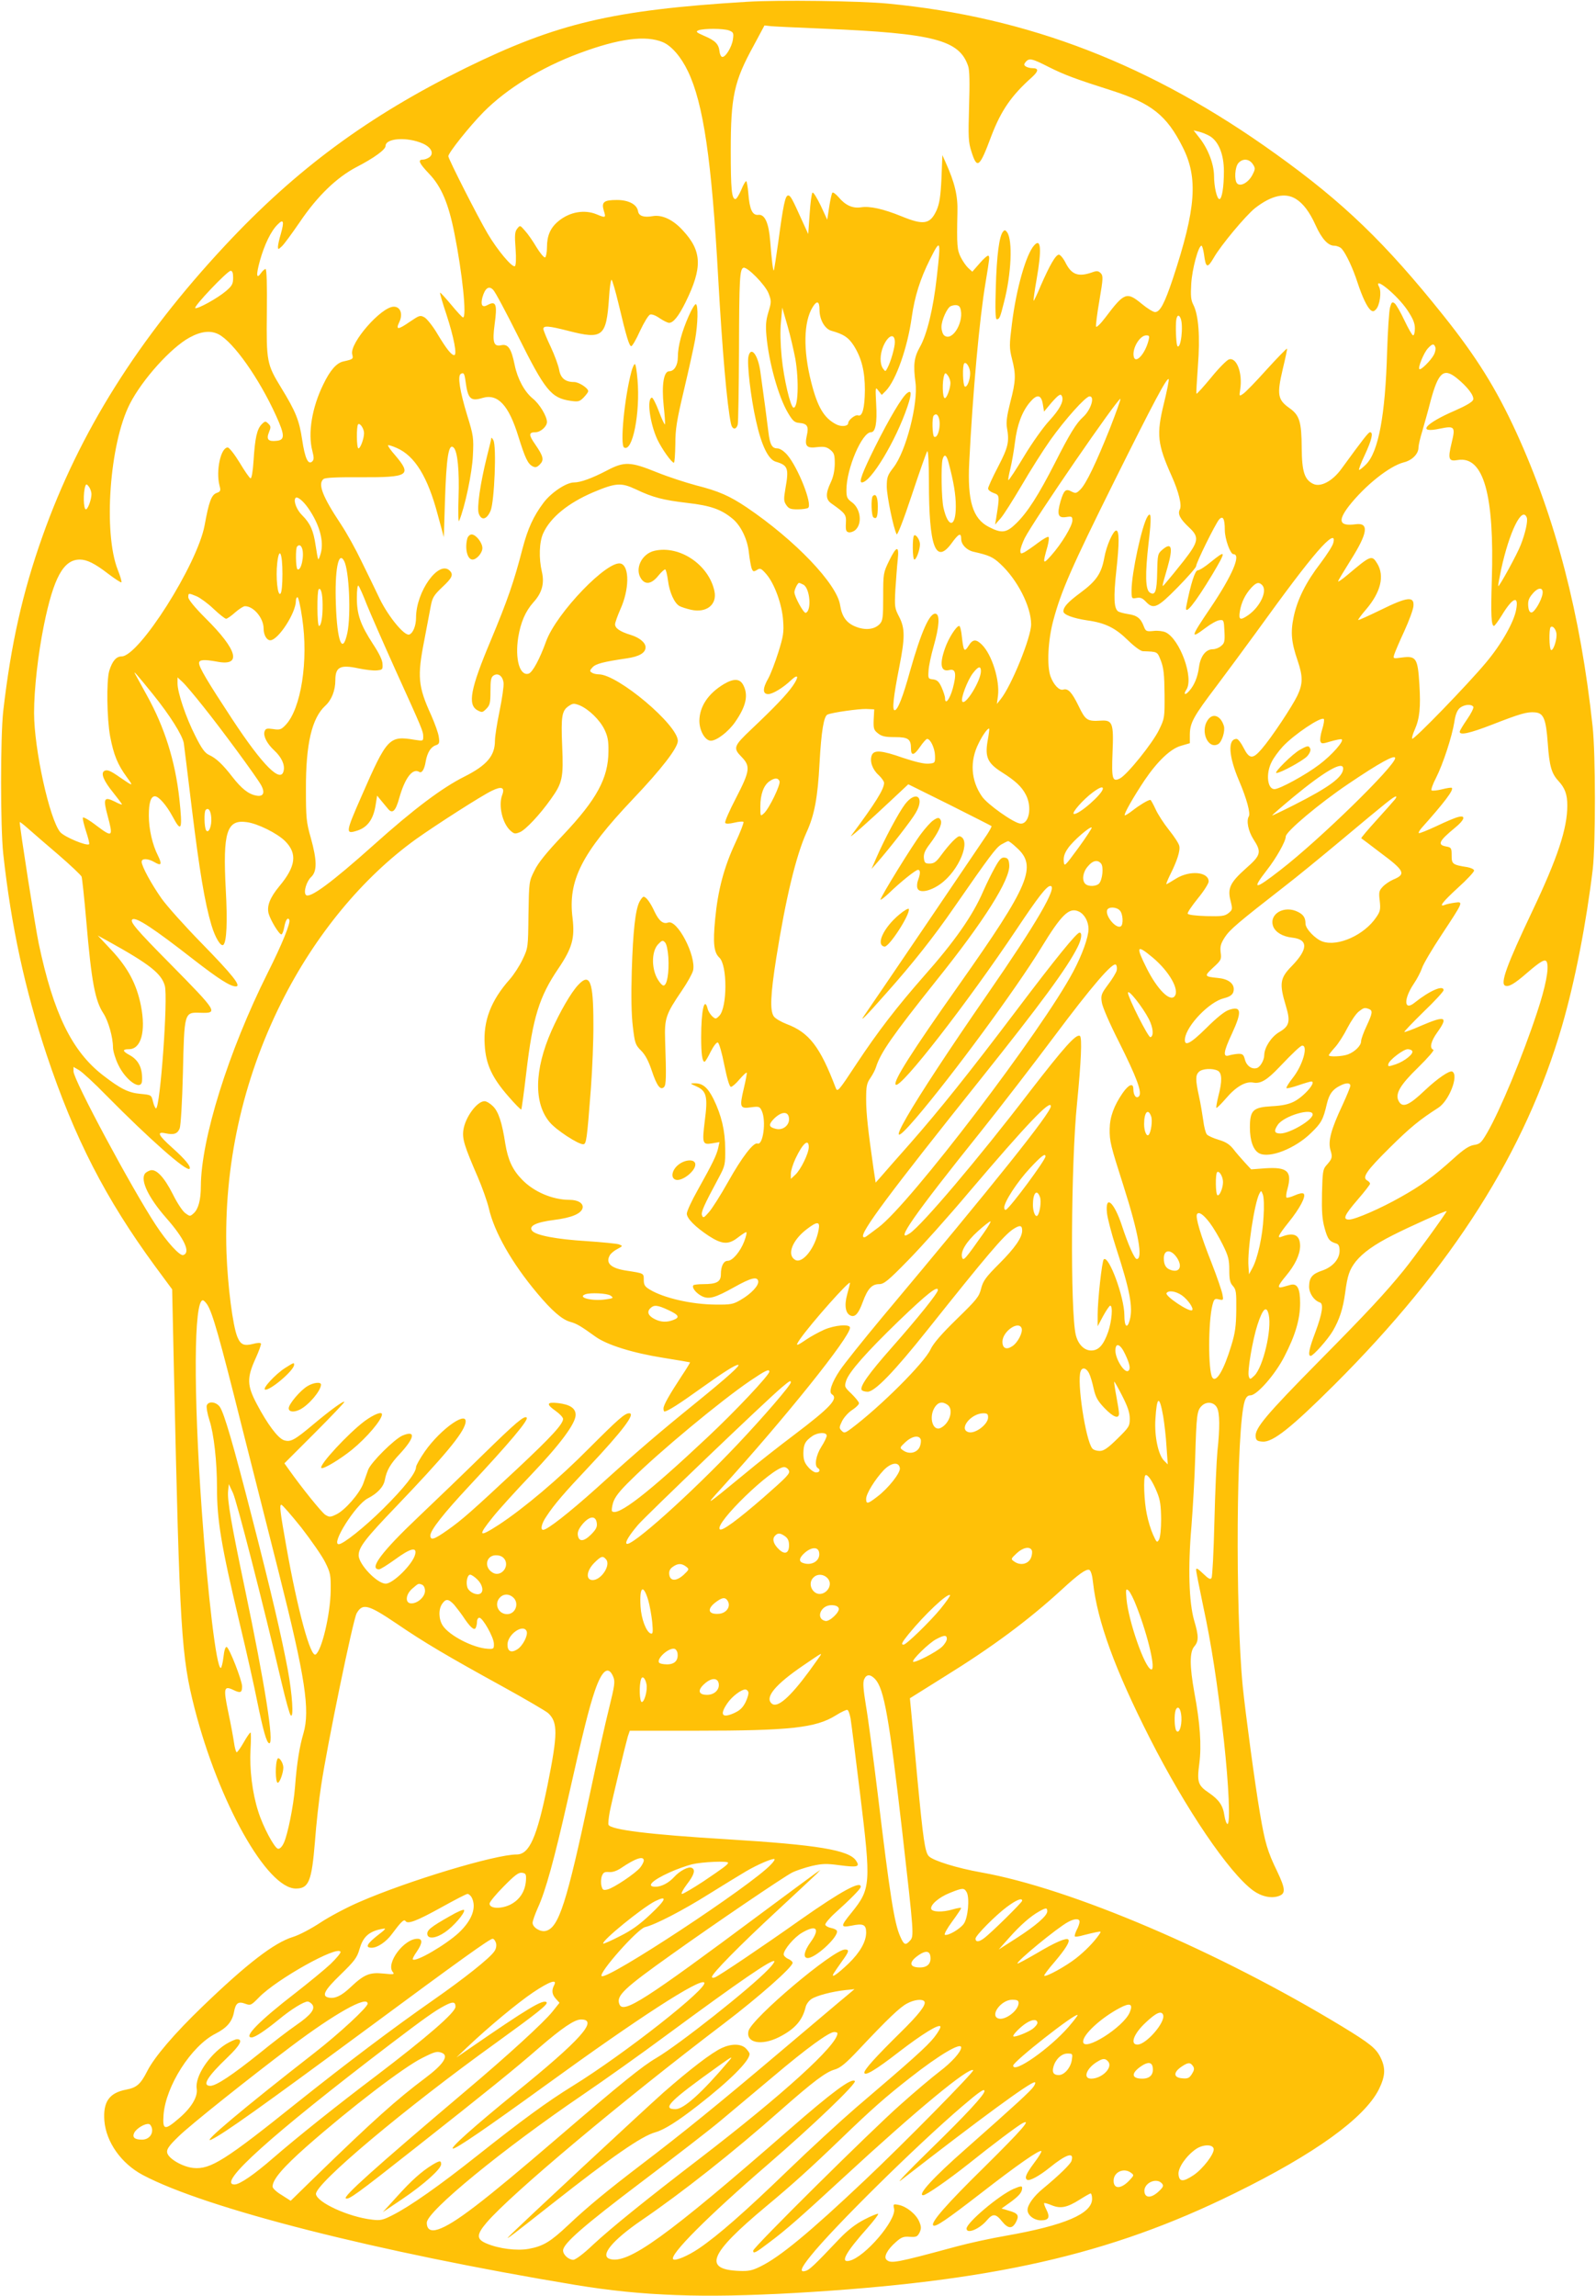 <?xml version="1.0" standalone="no"?>
<!DOCTYPE svg PUBLIC "-//W3C//DTD SVG 20010904//EN"
 "http://www.w3.org/TR/2001/REC-SVG-20010904/DTD/svg10.dtd">
<svg version="1.0" xmlns="http://www.w3.org/2000/svg"
 width="890pt" height="1280pt" viewBox="0 0 890 1280"
 preserveAspectRatio="xMidYMid meet">
<g transform="translate(0,1280) scale(0.1,-0.1)"
fill="#ffc107" stroke="none">
<path d="M4165 12790 c-750 -46 -1058 -119 -1570 -370 -541 -267 -942 -562
-1341 -990 -483 -518 -811 -1039 -1017 -1620 -111 -312 -176 -602 -219 -975
-16 -144 -16 -646 0 -795 44 -403 121 -757 242 -1121 155 -464 329 -803 604
-1178 l96 -130 10 -458 c32 -1451 41 -1588 115 -1878 135 -526 404 -1005 565
-1005 72 0 88 41 106 258 7 98 23 240 35 317 33 222 178 926 198 960 33 57 63
50 223 -58 152 -104 286 -183 588 -349 129 -71 245 -139 257 -150 54 -51 54
-114 -3 -398 -60 -295 -102 -390 -173 -390 -119 0 -604 -146 -875 -264 -70
-30 -168 -82 -218 -115 -53 -35 -119 -70 -155 -81 -104 -32 -256 -149 -503
-387 -157 -151 -269 -282 -309 -361 -37 -73 -59 -92 -117 -103 -95 -18 -130
-68 -122 -174 10 -119 94 -238 214 -302 352 -187 1310 -430 2412 -613 377 -62
711 -74 1223 -45 1096 63 1756 212 2454 556 448 220 723 419 804 579 36 74 39
117 10 177 -25 52 -59 79 -213 173 -692 420 -1514 771 -2014 860 -135 24 -267
65 -292 90 -22 22 -32 93 -65 440 -14 151 -29 312 -33 358 l-8 83 190 119
c270 167 469 315 656 486 94 87 137 117 154 111 9 -4 17 -30 21 -69 24 -217
122 -486 317 -870 200 -394 441 -750 576 -849 47 -34 103 -46 145 -30 37 14
35 40 -11 137 -54 111 -68 159 -96 324 -28 163 -80 552 -96 707 -42 432 -36
1443 11 1591 8 23 17 32 32 32 36 0 138 116 189 216 62 120 88 209 88 299 0
82 -16 111 -54 101 -12 -3 -31 -9 -43 -12 -33 -9 -28 7 18 62 51 61 78 118 79
166 0 62 -34 79 -102 53 -29 -12 -21 6 38 80 63 78 98 145 84 159 -6 6 -25 2
-50 -9 -22 -10 -43 -15 -46 -12 -4 4 -1 26 6 50 26 96 -1 121 -124 113 l-79
-6 -36 39 c-20 22 -49 55 -64 75 -21 26 -43 40 -82 51 -29 9 -59 22 -65 30 -7
8 -16 43 -20 77 -5 35 -15 96 -24 136 -20 92 -20 117 0 136 18 18 76 21 105 6
24 -13 25 -59 3 -142 -8 -33 -13 -62 -11 -65 3 -2 26 21 53 52 56 66 110 97
152 89 41 -8 77 13 147 87 79 83 118 119 127 119 34 0 2 -111 -53 -180 -22
-28 -38 -54 -35 -57 2 -3 33 4 67 16 35 12 67 21 71 21 32 0 -39 -83 -96 -112
-29 -15 -66 -23 -124 -26 -105 -6 -122 -22 -122 -119 0 -73 19 -126 51 -143
57 -31 202 26 291 114 56 54 67 74 87 161 13 54 31 80 73 101 34 18 58 18 58
0 0 -7 -20 -56 -44 -108 -64 -136 -81 -201 -67 -250 13 -41 10 -49 -23 -86
-19 -21 -21 -38 -24 -155 -2 -103 1 -146 15 -196 17 -61 26 -73 66 -85 12 -4
17 -16 17 -40 0 -46 -38 -90 -96 -110 -57 -19 -73 -39 -74 -89 0 -38 27 -78
60 -89 22 -7 14 -61 -25 -166 -35 -92 -43 -132 -26 -132 14 0 96 92 124 140
37 64 56 123 68 210 13 99 24 131 60 177 39 48 103 94 204 145 96 49 297 139
302 135 3 -4 -185 -264 -241 -332 -101 -124 -199 -230 -471 -505 -295 -299
-358 -374 -353 -420 2 -21 9 -26 38 -28 57 -5 159 76 401 317 659 658 1066
1300 1269 1999 73 251 136 576 172 877 16 141 16 640 -1 795 -67 624 -206
1159 -425 1638 -112 244 -221 420 -408 654 -322 403 -556 629 -933 899 -694
499 -1380 764 -2165 839 -154 15 -611 21 -785 10z m430 -150 c614 -26 755 -63
804 -209 8 -24 9 -93 5 -225 -5 -170 -4 -198 13 -251 32 -101 45 -91 112 89
54 140 110 222 224 324 39 35 41 52 4 52 -12 0 -28 4 -36 9 -12 8 -12 12 -2
25 20 24 36 20 130 -28 88 -44 150 -67 351 -131 221 -71 306 -138 395 -315 87
-172 75 -342 -55 -735 -46 -137 -71 -185 -99 -185 -10 0 -43 20 -73 45 -85 70
-98 65 -203 -74 -27 -36 -51 -59 -53 -52 -2 7 6 73 19 147 21 123 21 136 7
151 -13 13 -22 14 -49 4 -75 -26 -112 -13 -145 50 -13 27 -31 49 -39 49 -18 0
-51 -58 -101 -172 -20 -49 -39 -87 -40 -85 -2 2 5 54 16 116 30 171 25 236
-13 193 -45 -49 -100 -242 -124 -437 -15 -120 -15 -134 0 -195 23 -88 22 -124
-9 -242 -19 -75 -24 -112 -19 -142 14 -79 8 -108 -49 -218 -31 -59 -56 -114
-56 -122 0 -8 14 -19 31 -25 34 -12 34 -14 14 -141 l-6 -35 31 35 c17 19 69
102 117 183 47 81 119 195 160 253 81 114 197 244 219 244 31 0 7 -76 -36
-115 -38 -34 -75 -94 -157 -256 -92 -180 -153 -276 -217 -338 -54 -53 -81 -56
-152 -19 -90 46 -120 146 -109 362 19 381 57 802 91 1001 23 140 23 142 16
149 -3 4 -25 -14 -48 -41 l-42 -48 -22 20 c-12 11 -31 38 -42 60 -21 41 -23
67 -19 251 3 92 -15 166 -66 279 l-18 40 -5 -130 c-5 -101 -11 -140 -27 -177
-36 -79 -72 -85 -196 -34 -101 41 -176 58 -226 50 -46 -7 -87 11 -125 57 -15
17 -30 28 -34 25 -4 -4 -12 -40 -18 -79 l-11 -72 -36 78 c-21 43 -41 76 -46
73 -5 -3 -12 -56 -16 -118 l-8 -113 -32 70 c-59 131 -67 145 -80 145 -16 0
-27 -50 -55 -260 -12 -85 -23 -156 -25 -158 -4 -5 -12 59 -20 163 -8 102 -30
151 -66 147 -33 -4 -49 29 -56 120 -3 37 -9 68 -12 68 -4 0 -17 -22 -28 -50
-12 -27 -26 -50 -32 -50 -21 0 -26 57 -26 270 0 302 18 386 128 586 l60 112
36 -4 c20 -2 153 -8 296 -14z m-529 -10 c24 -10 26 -14 21 -50 -6 -43 -43
-103 -61 -97 -6 2 -13 17 -14 33 -5 39 -24 58 -85 84 -44 19 -49 24 -32 31 29
11 139 11 171 -1z m-370 -65 c48 -20 102 -82 140 -162 86 -178 133 -496 169
-1153 23 -409 49 -708 71 -812 7 -34 29 -37 38 -5 3 12 6 200 7 417 1 396 4
450 25 457 21 7 122 -96 140 -143 16 -42 16 -48 -1 -104 -14 -46 -16 -76 -11
-132 13 -148 67 -341 120 -430 26 -44 36 -54 63 -56 45 -4 54 -19 42 -71 -13
-59 -1 -72 59 -64 38 4 52 1 72 -15 22 -18 25 -28 25 -79 -1 -39 -8 -73 -23
-104 -29 -61 -28 -94 4 -116 79 -56 84 -62 81 -111 -2 -38 1 -47 16 -50 10 -2
27 4 37 13 40 36 29 120 -20 155 -26 19 -30 28 -30 68 0 119 87 322 137 322
25 0 35 52 29 155 -5 98 -5 100 13 76 l18 -23 23 23 c57 59 121 242 144 409
17 119 47 214 102 324 59 118 62 112 38 -98 -19 -174 -55 -323 -95 -392 -32
-57 -37 -99 -24 -196 16 -118 -53 -386 -123 -475 -33 -43 -37 -54 -37 -108 1
-54 37 -230 55 -264 4 -8 38 78 85 220 43 129 81 238 86 243 5 6 9 -67 9 -171
0 -360 37 -462 125 -344 41 57 55 63 55 26 0 -31 30 -62 67 -71 88 -20 109
-29 150 -67 96 -88 173 -239 173 -338 0 -73 -111 -346 -171 -419 l-20 -25 6
45 c11 86 -33 229 -89 285 -33 33 -52 32 -75 -6 -23 -37 -28 -31 -37 49 -3 34
-10 62 -15 62 -16 0 -60 -69 -79 -124 -32 -90 -24 -134 24 -122 36 9 41 -21
19 -103 -17 -61 -43 -94 -43 -54 0 10 -9 37 -19 60 -15 33 -25 42 -48 45 -27
3 -28 5 -25 48 1 25 14 86 28 135 32 112 36 178 12 183 -34 7 -81 -101 -143
-319 -40 -145 -69 -219 -86 -219 -15 0 -7 75 26 242 32 163 32 215 -1 279 -25
48 -26 55 -21 152 4 56 9 130 13 165 9 82 -6 81 -48 -5 -32 -66 -33 -70 -33
-199 0 -115 -2 -135 -19 -153 -28 -30 -78 -37 -132 -16 -53 20 -79 56 -89 120
-17 119 -252 364 -521 546 -97 65 -157 91 -283 123 -56 15 -155 47 -219 73
-146 59 -180 61 -277 10 -84 -44 -148 -67 -184 -67 -43 0 -127 -56 -170 -113
-57 -76 -88 -145 -117 -255 -48 -186 -83 -287 -179 -517 -112 -266 -128 -354
-73 -385 26 -14 29 -13 50 8 20 20 23 33 23 99 0 61 3 78 18 87 25 16 51 -4
55 -42 2 -17 -8 -87 -22 -155 -14 -68 -26 -143 -26 -167 0 -84 -45 -137 -170
-200 -124 -62 -283 -181 -507 -382 -236 -211 -356 -299 -377 -278 -15 15 3 76
29 100 34 32 33 93 -2 219 -25 87 -27 112 -27 271 -1 252 33 396 108 465 35
32 56 85 56 142 0 74 27 88 126 67 38 -8 85 -14 104 -12 33 3 35 5 33 36 0 21
-20 61 -53 111 -70 108 -90 164 -90 258 0 45 4 73 9 67 5 -5 26 -52 46 -104
21 -52 93 -216 160 -365 152 -335 155 -342 155 -373 0 -24 -1 -24 -47 -17
-143 24 -154 13 -297 -314 -90 -205 -91 -214 -23 -192 58 19 90 65 102 145 l8
50 21 -26 c12 -14 29 -35 39 -47 25 -31 43 -14 63 58 32 114 75 170 112 147
14 -9 29 14 36 59 9 50 29 81 57 90 18 6 21 13 16 45 -2 21 -22 75 -42 121
-74 162 -79 216 -39 419 14 74 30 160 36 190 9 48 17 61 64 106 55 51 64 70
42 92 -61 61 -188 -116 -188 -262 0 -45 -17 -87 -38 -94 -27 -9 -116 100 -164
198 -25 52 -71 148 -103 212 -31 65 -82 157 -114 205 -103 155 -130 225 -97
252 9 8 77 11 210 10 266 -1 284 11 190 122 -25 28 -43 54 -40 56 2 3 24 -4
49 -15 100 -44 172 -160 228 -372 l34 -125 6 195 c8 254 21 332 49 304 22 -22
32 -131 27 -279 -3 -82 -1 -141 3 -130 33 79 73 270 77 365 5 99 3 112 -32
225 -41 135 -54 218 -36 230 17 10 21 3 27 -41 13 -98 28 -113 94 -93 86 26
147 -40 201 -216 37 -118 52 -151 79 -165 15 -8 24 -6 40 10 25 25 21 45 -26
113 -37 53 -36 67 2 67 28 0 64 32 64 57 0 32 -41 100 -78 130 -47 38 -86 110
-102 188 -19 93 -37 119 -76 110 -41 -9 -49 17 -36 115 16 115 8 135 -40 109
-29 -16 -39 0 -28 43 15 52 36 67 60 42 11 -10 73 -127 139 -259 151 -303 184
-344 293 -360 42 -6 50 -4 72 18 14 15 26 30 26 36 0 17 -52 51 -79 51 -49 0
-75 22 -83 68 -4 23 -25 81 -47 128 -23 48 -41 93 -41 100 0 20 31 17 140 -11
191 -49 211 -33 226 183 3 56 10 102 14 102 4 0 22 -62 40 -137 43 -182 59
-233 70 -233 6 0 28 38 49 85 22 47 47 88 56 91 9 4 32 -5 53 -20 21 -14 45
-26 53 -26 24 0 54 38 92 115 95 193 92 285 -15 400 -54 60 -116 89 -168 80
-50 -9 -78 1 -82 27 -6 38 -52 63 -118 63 -74 0 -87 -12 -73 -60 13 -40 10
-41 -40 -20 -68 28 -150 14 -213 -38 -45 -37 -64 -81 -64 -146 0 -27 -5 -53
-10 -56 -6 -3 -27 22 -48 56 -20 34 -49 76 -65 93 -27 31 -27 31 -43 11 -13
-16 -15 -36 -9 -112 4 -55 2 -94 -4 -97 -15 -9 -98 90 -152 182 -55 93 -219
416 -219 431 0 19 119 168 197 247 128 129 320 248 533 327 220 82 370 102
466 62z m3049 -523 c50 -29 80 -102 80 -197 0 -88 -11 -155 -25 -155 -14 0
-30 69 -30 130 -1 66 -33 150 -81 211 l-33 42 29 -7 c17 -4 44 -15 60 -24z
m-4388 -42 c48 -21 65 -56 37 -77 -10 -7 -26 -13 -36 -13 -30 0 -21 -20 35
-79 68 -71 108 -165 141 -332 44 -220 70 -469 48 -469 -4 0 -34 32 -66 71 -32
38 -60 69 -62 67 -2 -2 14 -58 36 -123 41 -126 60 -225 43 -225 -16 0 -43 34
-93 117 -25 43 -58 84 -72 93 -25 14 -29 12 -81 -23 -68 -47 -82 -48 -60 -2
21 44 6 85 -31 85 -70 0 -247 -203 -232 -265 7 -27 5 -28 -48 -40 -39 -8 -75
-49 -113 -128 -64 -130 -87 -274 -61 -372 9 -35 9 -48 0 -57 -23 -23 -41 14
-57 120 -16 108 -36 158 -117 290 -80 131 -83 145 -80 420 2 152 -1 242 -7
242 -5 0 -17 -10 -25 -22 -26 -37 -29 -13 -7 67 25 90 62 167 99 203 33 34 38
18 18 -52 -9 -30 -16 -62 -16 -72 0 -16 2 -16 21 2 12 10 57 72 101 136 98
145 205 248 315 306 99 51 163 98 163 118 0 44 120 52 207 14z m4629 -115 c15
-23 15 -27 -3 -62 -22 -41 -65 -65 -84 -46 -17 17 -13 92 7 114 24 27 60 24
80 -6z m240 -194 c41 -25 77 -73 110 -146 34 -76 70 -115 104 -115 15 0 34 -8
42 -17 24 -27 63 -110 88 -188 27 -82 53 -136 73 -154 12 -9 18 -9 30 4 21 21
32 97 18 124 -37 68 100 -43 157 -128 31 -47 42 -72 42 -102 0 -21 -4 -39 -10
-39 -5 0 -26 37 -48 83 -21 45 -46 88 -54 95 -14 11 -18 8 -26 -20 -6 -18 -13
-132 -17 -253 -10 -350 -48 -554 -117 -624 -17 -17 -34 -31 -39 -31 -4 0 10
38 32 84 38 82 49 126 29 126 -9 0 -37 -36 -161 -206 -49 -67 -115 -102 -156
-82 -48 23 -63 68 -64 198 -1 149 -12 185 -69 225 -65 46 -70 75 -37 216 15
62 26 114 24 115 -2 2 -53 -50 -113 -116 -60 -67 -119 -128 -132 -136 -22 -15
-22 -14 -16 25 14 91 -20 181 -63 167 -12 -4 -57 -49 -99 -101 -43 -52 -80
-93 -82 -90 -2 2 2 71 8 153 13 165 4 286 -26 344 -13 25 -15 50 -11 117 5 82
40 211 57 211 4 0 10 -21 14 -47 10 -78 19 -81 54 -21 39 69 177 234 230 277
91 71 168 89 228 52z m-5926 -440 c0 -34 -6 -45 -40 -74 -47 -40 -156 -100
-171 -95 -14 5 179 208 197 208 10 0 14 -12 14 -39z m3270 -179 c0 -54 29
-105 65 -116 71 -20 96 -37 126 -83 44 -70 62 -144 62 -248 -1 -100 -14 -150
-38 -141 -15 6 -55 -26 -55 -43 0 -18 -39 -22 -67 -7 -68 35 -104 96 -139 234
-46 180 -43 338 8 420 24 39 38 33 38 -16z m784 12 c27 -71 -42 -193 -89 -154
-8 7 -15 28 -15 47 0 37 32 108 52 116 25 10 46 7 52 -9z m-919 -284 c21 -121
16 -276 -10 -273 -17 3 -54 159 -66 282 -7 70 -9 147 -4 196 l7 80 29 -100
c16 -55 35 -138 44 -185z m2149 224 c16 -41 1 -172 -18 -154 -6 6 -11 83 -8
133 2 38 15 49 26 21z m-5365 -88 c83 -43 226 -246 320 -453 50 -110 51 -137
2 -141 -46 -5 -57 9 -41 48 11 27 11 34 -4 48 -15 15 -18 15 -37 -4 -26 -27
-37 -75 -45 -202 -4 -62 -11 -101 -17 -99 -6 2 -33 41 -61 88 -28 46 -58 84
-66 84 -39 0 -67 -130 -46 -212 8 -29 6 -34 -17 -42 -28 -11 -42 -48 -66 -180
-41 -219 -366 -731 -463 -731 -30 0 -52 -26 -69 -81 -16 -56 -13 -265 5 -364
20 -105 42 -158 93 -228 39 -53 37 -53 -37 -2 -54 38 -73 46 -89 36 -20 -13
-3 -55 50 -120 27 -34 49 -63 49 -66 0 -3 -19 4 -41 16 -59 29 -65 17 -39 -79
32 -119 28 -123 -60 -57 -41 32 -76 52 -78 46 -2 -6 6 -40 18 -77 12 -36 20
-68 17 -71 -13 -12 -137 40 -161 67 -60 72 -146 464 -146 665 0 133 22 327 55
490 54 265 109 365 200 365 40 0 84 -22 158 -79 38 -29 71 -50 74 -48 3 3 -6
34 -20 69 -82 207 -46 705 67 926 70 137 230 314 333 370 64 35 117 41 162 18z
m3771 -44 c0 -30 -23 -110 -41 -143 -11 -22 -12 -22 -25 -4 -18 25 -18 77 1
123 27 64 65 78 65 24z m1415 11 c-19 -77 -74 -136 -83 -90 -9 45 34 117 70
117 17 0 19 -4 13 -27z m1599 -39 c3 -8 0 -27 -8 -42 -17 -32 -73 -88 -81 -80
-9 9 25 91 47 115 25 27 34 29 42 7z m-2594 -145 c0 -38 -18 -82 -30 -74 -11
7 -14 118 -3 129 12 11 33 -25 33 -55z m-110 -54 c0 -30 -20 -85 -31 -85 -14
0 -16 95 -3 130 4 12 8 12 20 -4 8 -11 14 -30 14 -41z m2822 28 c60 -48 100
-100 93 -122 -4 -12 -39 -33 -103 -61 -167 -72 -213 -128 -82 -100 82 17 87
11 65 -79 -22 -91 -17 -105 34 -96 144 24 205 -193 190 -670 -6 -191 -3 -255
12 -255 4 0 23 26 43 58 61 101 96 115 81 34 -12 -70 -83 -195 -169 -297 -100
-120 -402 -432 -411 -424 -3 3 3 26 14 50 28 64 34 125 26 255 -9 144 -18 158
-96 148 -51 -7 -51 -7 -44 17 4 13 29 72 56 130 27 59 50 122 51 140 5 56 -35
51 -181 -21 -68 -33 -125 -59 -127 -57 -2 2 17 28 43 58 83 97 105 188 63 257
-30 49 -36 46 -164 -62 -33 -28 -57 -44 -54 -36 3 8 36 62 72 120 94 149 101
207 26 197 -91 -12 -102 17 -39 100 90 115 226 224 307 245 46 11 82 47 82 82
0 12 9 53 21 91 11 39 33 115 47 171 43 158 72 184 144 127z m-1632 -144 c-42
-172 -36 -225 44 -404 39 -87 58 -163 45 -186 -13 -25 2 -53 52 -100 58 -54
54 -78 -30 -186 -38 -48 -81 -101 -96 -118 -29 -34 -30 -42 6 83 31 110 23
141 -28 98 -27 -23 -28 -28 -30 -126 -2 -108 -11 -133 -41 -114 -25 16 -27
101 -7 277 17 142 15 179 -6 147 -31 -48 -89 -317 -89 -411 0 -48 1 -48 28
-43 21 4 33 -1 51 -20 43 -46 65 -36 178 79 57 58 103 111 103 118 0 19 108
237 128 260 21 24 32 6 32 -58 0 -50 31 -135 48 -135 45 0 -7 -120 -127 -298
-113 -167 -116 -179 -27 -112 29 22 63 41 77 42 23 3 24 0 27 -62 3 -57 0 -67
-19 -82 -11 -10 -32 -18 -46 -18 -39 0 -69 -39 -77 -100 -7 -54 -26 -101 -54
-132 -23 -27 -35 -21 -16 7 42 65 -36 280 -115 319 -15 7 -45 11 -68 8 -39 -4
-44 -2 -54 24 -17 46 -38 63 -88 70 -25 4 -51 11 -57 16 -22 17 -25 78 -9 225
17 155 17 223 0 225 -17 1 -55 -84 -67 -152 -16 -88 -45 -130 -133 -195 -70
-52 -95 -79 -95 -104 0 -18 53 -38 132 -50 102 -14 158 -42 230 -113 34 -33
68 -58 81 -59 84 -3 80 -1 101 -54 15 -40 19 -77 20 -185 1 -133 0 -136 -31
-200 -36 -74 -176 -248 -217 -270 -43 -22 -48 -4 -42 145 7 163 0 181 -65 177
-76 -5 -86 2 -124 81 -38 78 -59 100 -86 92 -22 -7 -54 27 -71 74 -21 59 -14
203 16 313 44 164 102 296 339 773 223 448 294 581 304 571 3 -3 -9 -64 -27
-137z m-567 39 c9 -28 -15 -72 -71 -133 -33 -35 -97 -125 -142 -200 -45 -75
-84 -134 -87 -132 -2 3 3 31 11 63 8 33 20 100 26 149 12 96 39 170 84 223 39
46 62 42 71 -10 l7 -43 40 48 c43 49 54 55 61 35z m267 -175 c-77 -193 -133
-310 -165 -342 -22 -22 -27 -23 -49 -12 -33 18 -43 9 -62 -54 -21 -74 -14 -95
31 -88 32 5 35 3 35 -19 0 -30 -60 -130 -118 -195 -47 -53 -49 -49 -21 49 7
26 10 50 6 54 -3 4 -30 -11 -59 -33 -29 -22 -63 -45 -75 -52 -20 -10 -23 -9
-23 9 0 11 11 42 24 69 52 102 523 787 534 777 2 -3 -24 -76 -58 -163z m-956
61 c16 -41 -3 -122 -25 -109 -10 7 -13 108 -2 118 11 11 20 8 27 -9z m-3204
-89 c0 -30 -20 -85 -31 -85 -11 0 -12 123 -2 134 10 10 33 -24 33 -49z m3259
-162 c30 -113 41 -182 41 -247 0 -119 -43 -122 -69 -6 -11 49 -14 231 -5 268
9 33 22 27 33 -15z m-4779 -178 c0 -30 -20 -85 -31 -85 -14 0 -16 95 -3 130 4
12 8 12 20 -4 8 -11 14 -30 14 -41z m3035 27 c96 -46 152 -60 286 -76 132 -15
192 -36 256 -90 45 -38 82 -115 89 -187 4 -35 11 -74 15 -87 8 -20 11 -21 30
-10 18 12 24 9 52 -23 46 -53 88 -169 94 -259 5 -65 1 -89 -27 -178 -18 -57
-43 -122 -56 -145 -32 -56 -32 -87 0 -87 25 0 83 35 128 78 40 37 45 20 9 -32
-33 -48 -104 -122 -233 -244 -96 -91 -101 -103 -54 -151 52 -53 49 -78 -30
-231 -37 -71 -64 -133 -60 -138 3 -6 22 -6 51 1 25 6 48 8 51 4 3 -3 -17 -56
-46 -118 -63 -135 -97 -264 -112 -424 -13 -134 -7 -186 23 -214 46 -42 45
-279 0 -325 -19 -19 -21 -19 -40 -2 -10 10 -22 28 -25 42 -18 70 -36 -11 -36
-160 0 -91 6 -136 19 -136 4 0 19 25 34 56 16 31 33 54 40 51 7 -2 23 -58 36
-125 16 -78 29 -122 37 -122 7 0 29 19 48 42 20 23 38 40 40 37 2 -2 -5 -41
-16 -87 -25 -106 -22 -115 40 -106 45 6 49 4 60 -20 26 -57 7 -194 -24 -182
-22 8 -86 -75 -164 -214 -41 -73 -89 -149 -107 -169 -27 -31 -32 -34 -38 -18
-7 18 8 52 96 216 32 60 34 70 33 155 0 101 -21 188 -65 278 -32 64 -60 88
-104 88 -29 0 -29 -1 12 -19 53 -25 61 -57 43 -192 -15 -124 -13 -133 41 -124
l41 7 -7 -33 c-9 -39 -29 -82 -114 -234 -34 -60 -61 -119 -61 -132 0 -27 48
-75 124 -125 73 -47 109 -49 161 -8 21 16 42 30 46 30 5 0 0 -23 -11 -52 -22
-57 -65 -108 -92 -108 -23 0 -38 -30 -38 -75 0 -42 -23 -55 -99 -55 -26 0 -51
-3 -54 -6 -11 -12 13 -43 45 -60 40 -21 75 -11 184 50 91 51 127 60 132 33 5
-24 -39 -71 -98 -105 -41 -24 -54 -27 -140 -26 -135 1 -290 37 -367 84 -27 16
-33 26 -33 54 0 37 2 36 -95 51 -87 13 -119 41 -95 85 6 11 25 27 43 36 31 17
31 17 8 26 -13 4 -94 12 -181 18 -165 10 -281 32 -302 57 -22 27 20 48 122 61
97 12 152 35 159 67 5 26 -26 45 -73 45 -95 0 -199 45 -264 112 -54 55 -79
110 -94 200 -18 118 -38 180 -69 210 -15 15 -36 28 -47 28 -42 0 -108 -90
-118 -161 -7 -50 6 -90 80 -261 25 -58 53 -137 62 -175 30 -132 128 -305 270
-474 82 -98 138 -146 183 -159 37 -10 60 -24 142 -83 64 -46 208 -91 379 -118
80 -13 146 -24 148 -25 1 -1 -19 -35 -46 -75 -70 -107 -102 -163 -102 -182 0
-10 2 -17 5 -17 17 0 84 43 205 130 126 90 189 130 206 130 17 0 -60 -69 -231
-208 -211 -171 -328 -271 -559 -480 -154 -138 -274 -232 -297 -232 -17 0 -9
36 18 75 43 66 101 133 235 275 190 202 264 300 227 300 -25 0 -61 -32 -223
-194 -170 -172 -365 -336 -505 -428 -113 -73 -119 -64 -32 44 32 40 127 145
211 233 164 172 250 288 250 336 0 37 -31 58 -99 66 -63 7 -67 -6 -11 -45 21
-15 39 -34 40 -43 0 -29 -64 -99 -255 -278 -255 -238 -308 -285 -389 -342 -75
-53 -96 -60 -96 -30 0 29 75 124 216 275 224 240 334 370 321 382 -13 13 -62
-29 -242 -205 -104 -102 -267 -259 -361 -348 -206 -195 -279 -293 -220 -293 8
0 47 25 89 55 86 63 123 72 112 28 -13 -54 -123 -163 -164 -163 -48 0 -151
108 -151 158 0 45 38 94 209 272 268 280 372 405 386 463 20 80 -135 -26 -226
-156 -27 -39 -49 -78 -49 -87 0 -32 -66 -116 -183 -232 -104 -103 -223 -198
-248 -198 -45 0 94 220 161 255 55 28 89 65 96 103 10 53 30 89 84 146 83 90
90 133 15 102 -46 -20 -176 -149 -192 -191 -6 -17 -18 -51 -27 -76 -20 -55
-102 -150 -151 -173 -33 -16 -38 -16 -61 -2 -21 14 -130 149 -203 252 l-25 35
167 167 c92 92 167 171 167 175 0 11 -75 -43 -174 -126 -105 -88 -126 -99
-163 -87 -34 12 -92 90 -150 200 -56 105 -57 147 -8 255 19 42 33 80 30 84 -2
5 -22 4 -43 -2 -51 -13 -70 -5 -88 38 -26 62 -54 284 -61 470 -16 482 89 961
306 1395 187 375 454 698 752 912 111 79 365 242 422 269 55 27 74 19 57 -25
-21 -57 1 -155 45 -196 22 -20 27 -21 54 -10 32 13 112 98 174 186 63 88 70
118 62 294 -7 168 -2 199 39 225 21 14 28 14 59 2 51 -22 112 -81 138 -135 18
-37 23 -64 22 -122 -1 -149 -65 -267 -253 -466 -92 -97 -140 -156 -160 -199
-30 -59 -30 -63 -33 -245 -2 -184 -2 -185 -33 -250 -17 -36 -49 -85 -71 -110
-105 -118 -149 -232 -140 -366 6 -108 41 -183 132 -287 37 -43 70 -76 72 -73
2 2 15 95 28 207 36 305 72 422 179 579 77 114 92 169 79 280 -27 211 51 363
336 664 159 167 251 286 251 325 0 89 -334 370 -440 371 -14 0 -32 4 -40 10
-12 7 -12 12 4 29 18 20 61 31 190 50 71 10 106 31 106 62 0 26 -34 54 -83 69
-59 18 -87 37 -87 59 0 10 14 48 30 85 49 108 51 235 4 253 -71 27 -362 -275
-419 -434 -35 -97 -75 -172 -97 -179 -50 -15 -77 82 -58 203 14 84 40 144 84
194 48 52 63 105 48 170 -18 76 -15 167 7 215 40 89 140 170 281 230 124 52
154 54 235 16z m-1825 -107 c62 -90 87 -182 69 -249 -6 -21 -12 -36 -14 -34
-3 2 -9 37 -15 77 -12 83 -30 123 -75 168 -30 29 -49 78 -38 95 8 14 42 -12
73 -57z m6794 -51 c7 -19 -8 -87 -34 -153 -19 -50 -120 -234 -125 -229 -2 2 6
44 16 93 46 211 117 356 143 289z m-1079 -141 c-3 -16 -36 -66 -71 -113 -81
-105 -130 -203 -150 -300 -18 -86 -13 -141 22 -243 30 -89 30 -129 -1 -195
-28 -59 -145 -236 -200 -299 -49 -57 -68 -56 -100 7 -14 28 -31 50 -39 50 -51
0 -45 -96 13 -232 44 -103 65 -183 55 -200 -15 -24 -3 -83 26 -128 46 -71 42
-88 -41 -161 -89 -79 -105 -112 -87 -181 12 -48 11 -51 -11 -69 -21 -17 -38
-19 -124 -17 -61 2 -102 7 -104 14 -2 6 24 44 57 85 33 40 60 83 60 94 0 54
-105 64 -182 16 -27 -17 -51 -31 -54 -31 -2 0 6 21 19 48 41 81 60 140 53 166
-3 14 -29 53 -57 88 -28 35 -62 87 -75 116 -13 28 -26 52 -29 52 -13 0 -62
-30 -99 -59 -22 -17 -41 -29 -44 -27 -6 7 49 103 111 196 72 106 145 176 204
192 l48 14 0 49 c1 65 20 100 149 270 58 77 156 210 218 295 177 245 271 369
343 453 70 81 103 99 90 50z m-5751 -29 c15 -39 -5 -131 -25 -118 -10 6 -12
118 -2 127 11 11 20 8 27 -9z m-109 -144 c0 -59 -4 -103 -11 -110 -16 -16 -27
92 -18 171 11 95 29 57 29 -61z m344 72 c28 -53 39 -300 18 -401 -27 -125 -57
-50 -64 159 -7 191 14 302 46 242z m2561 -132 c37 -20 47 -146 13 -157 -11 -4
-63 90 -63 115 0 15 18 52 26 52 3 0 14 -5 24 -10z m2558 -2 c31 -31 -9 -119
-76 -167 -46 -32 -56 -28 -48 20 8 50 30 95 64 132 28 30 42 33 60 15z m-5239
-109 c1 -67 -8 -119 -20 -119 -11 0 -12 193 -2 204 12 12 22 -25 22 -85z
m6803 61 c-5 -37 -45 -105 -62 -105 -10 0 -16 12 -18 36 -2 28 3 44 24 68 31
38 61 38 56 1z m-7505 -15 c20 -9 63 -40 94 -70 32 -30 63 -55 70 -55 6 0 29
16 50 35 22 19 46 35 55 35 49 0 104 -67 104 -125 0 -35 17 -65 37 -65 44 0
143 152 143 220 0 11 4 20 9 20 5 0 17 -52 26 -116 36 -236 -6 -507 -93 -597
-24 -25 -32 -28 -69 -22 -36 5 -42 3 -48 -14 -8 -25 14 -68 55 -106 39 -36 59
-78 52 -111 -14 -75 -115 25 -287 286 -138 210 -185 289 -185 313 0 19 28 21
99 8 141 -28 117 64 -64 243 -58 58 -95 103 -95 116 0 24 1 24 47 5z m7583
-215 c0 -37 -20 -91 -31 -84 -10 6 -12 117 -2 127 12 12 33 -15 33 -43z
m-3210 -202 c0 -54 -88 -196 -104 -169 -10 15 29 118 59 157 30 39 45 43 45
12z m-4618 -128 c96 -119 165 -229 173 -274 2 -17 23 -182 45 -366 42 -343 72
-524 109 -648 21 -71 53 -123 67 -110 18 19 23 127 13 308 -17 320 5 392 117
376 61 -8 170 -62 214 -106 69 -69 60 -141 -32 -251 -53 -64 -71 -111 -60
-153 11 -38 58 -116 71 -116 5 0 12 18 16 40 7 39 19 58 28 42 10 -14 -40
-137 -121 -298 -218 -436 -371 -925 -372 -1189 0 -75 -14 -127 -40 -150 -20
-18 -21 -18 -47 1 -15 11 -46 58 -69 105 -49 97 -94 144 -127 133 -12 -4 -25
-12 -29 -18 -26 -38 20 -134 118 -246 104 -118 138 -194 96 -208 -19 -6 -90
71 -154 169 -134 204 -458 808 -458 855 l0 25 31 -18 c17 -10 86 -73 152 -141
240 -243 447 -426 464 -409 10 11 -24 53 -97 118 -78 70 -88 91 -37 80 46 -10
67 -3 79 27 6 16 14 144 18 307 8 344 7 341 98 338 100 -3 96 4 -168 272 -193
195 -229 238 -211 249 21 13 116 -49 344 -227 137 -106 201 -147 232 -147 33
0 -18 64 -189 239 -95 97 -196 210 -225 251 -57 81 -111 180 -111 205 0 20 35
19 71 -2 39 -23 44 -13 20 36 -31 61 -51 147 -51 224 0 71 11 107 34 107 21 0
64 -49 98 -112 50 -94 57 -77 38 100 -23 208 -82 397 -181 575 -34 62 -64 117
-67 122 -9 17 11 -5 100 -115z m282 -70 c101 -126 293 -387 321 -436 25 -44
14 -68 -26 -60 -44 8 -82 39 -133 104 -54 70 -91 105 -131 123 -23 11 -41 36
-76 106 -53 104 -99 242 -99 292 l0 34 26 -24 c15 -13 68 -76 118 -139z m7082
-1 c3 -6 -12 -37 -35 -70 -22 -32 -41 -63 -41 -69 0 -21 55 -9 179 39 159 62
197 73 241 69 48 -4 61 -36 71 -172 9 -128 21 -169 60 -211 36 -39 49 -75 49
-136 0 -129 -54 -292 -196 -591 -141 -297 -180 -403 -150 -414 20 -8 52 11
121 71 79 68 103 81 111 60 13 -34 -7 -137 -55 -281 -80 -243 -206 -546 -278
-670 -32 -55 -40 -63 -73 -68 -27 -4 -58 -24 -116 -77 -111 -100 -181 -151
-294 -214 -109 -62 -253 -125 -287 -125 -37 0 -27 24 47 110 39 45 70 85 70
90 0 5 -7 13 -16 18 -30 17 -4 54 125 182 115 114 168 157 271 223 60 38 116
180 79 202 -14 9 -82 -37 -154 -105 -88 -84 -124 -99 -145 -60 -22 40 6 89
109 189 55 54 91 96 84 98 -23 8 -14 47 22 97 63 88 45 95 -90 37 -49 -22 -92
-37 -94 -35 -2 2 46 52 107 112 62 59 112 114 112 121 0 31 -77 -2 -162 -70
-59 -48 -62 20 -4 106 19 28 39 67 46 88 7 22 56 105 109 185 122 185 123 186
74 179 -21 -3 -46 -8 -55 -12 -38 -15 -14 16 72 95 50 45 90 88 90 96 0 7 -16
15 -37 19 -83 13 -88 17 -88 65 0 41 -2 45 -29 50 -53 9 -43 30 48 105 53 43
62 71 19 60 -16 -3 -70 -26 -122 -51 -52 -24 -96 -42 -99 -39 -3 3 4 15 15 28
126 141 181 213 169 224 -2 3 -28 -1 -55 -8 -28 -7 -54 -9 -58 -6 -4 4 7 36
25 70 39 77 89 230 102 311 6 42 16 66 31 79 24 19 64 23 75 6z m-3344 -71
c-2 -51 1 -59 24 -77 21 -17 41 -21 95 -21 74 0 89 -11 89 -64 0 -42 17 -39
50 9 17 25 35 45 40 45 19 0 43 -53 44 -93 1 -41 0 -42 -36 -45 -24 -2 -75 10
-141 32 -122 43 -164 46 -176 14 -12 -33 4 -79 39 -110 16 -15 30 -35 30 -43
0 -35 -47 -111 -184 -295 -14 -20 104 85 224 198 l95 89 230 -114 c127 -64
232 -117 234 -119 2 -2 -9 -23 -24 -46 -25 -38 -650 -960 -684 -1008 -33 -47
4 -11 122 123 147 165 265 314 380 481 197 284 230 328 260 347 18 10 35 19
39 19 5 0 26 -16 47 -36 116 -104 75 -204 -323 -768 -264 -374 -368 -538 -351
-554 26 -25 401 458 675 868 120 180 167 240 187 240 44 0 -77 -208 -351 -604
-440 -637 -622 -951 -399 -691 203 237 558 720 699 950 114 187 156 227 209
203 32 -14 55 -56 55 -98 0 -45 -35 -143 -85 -237 -173 -327 -913 -1299 -1087
-1427 -29 -22 -59 -44 -66 -49 -7 -6 -15 -7 -18 -4 -21 20 142 239 656 882
332 416 480 616 539 734 22 43 27 81 11 81 -16 0 -134 -145 -353 -435 -263
-348 -427 -553 -593 -742 -71 -80 -143 -162 -160 -182 l-31 -35 -12 79 c-30
209 -41 307 -41 385 0 73 3 90 24 120 13 19 27 46 31 60 25 80 91 175 335 481
269 335 415 567 408 647 -2 29 -8 38 -25 40 -18 3 -29 -8 -55 -55 -18 -32 -47
-91 -65 -132 -59 -137 -160 -281 -333 -476 -150 -171 -254 -306 -372 -484
-104 -158 -108 -162 -118 -136 -87 229 -148 308 -273 355 -31 12 -64 31 -72
43 -22 32 -19 118 14 327 53 333 110 569 169 700 44 96 62 194 72 384 10 180
24 264 45 272 29 12 174 32 215 31 l45 -2 -3 -57z m2501 -55 c-9 -28 -13 -58
-10 -66 5 -15 11 -15 57 -1 28 8 56 14 61 12 18 -6 -52 -87 -124 -141 -73 -56
-221 -137 -250 -137 -40 0 -49 87 -16 151 11 23 39 61 62 86 62 67 214 169
229 154 4 -3 0 -30 -9 -58z m-1866 -66 c-15 -89 1 -123 80 -173 76 -48 111
-81 134 -126 36 -70 17 -166 -32 -160 -37 4 -183 107 -213 151 -62 89 -69 197
-19 296 23 48 53 88 59 82 2 -1 -2 -33 -9 -70z m2273 -94 c0 -43 -421 -455
-640 -624 -145 -113 -163 -113 -75 0 51 65 105 160 105 187 0 27 188 185 350
294 170 115 260 165 260 143z m-290 -58 c0 -47 -77 -104 -275 -204 -65 -33
-120 -59 -121 -58 -2 1 51 47 117 102 174 144 279 205 279 160z m-3143 -71 c7
-18 -58 -153 -87 -179 -20 -18 -20 -18 -20 39 0 66 18 117 51 140 29 20 48 20
56 0z m1803 -41 c0 -29 -137 -149 -162 -141 -14 5 53 81 106 120 38 28 56 34
56 21z m1629 -60 c-8 -10 -54 -62 -103 -116 -49 -54 -87 -99 -85 -101 2 -1 50
-37 106 -80 136 -101 145 -120 73 -150 -19 -8 -46 -26 -59 -40 -21 -22 -23
-31 -17 -79 5 -48 3 -59 -20 -92 -66 -98 -212 -164 -298 -135 -40 13 -96 71
-96 100 0 32 -11 50 -41 65 -77 40 -165 -11 -139 -81 13 -32 52 -56 106 -62
90 -10 89 -64 -2 -158 -67 -68 -71 -98 -33 -224 26 -86 19 -112 -38 -145 -44
-26 -82 -85 -83 -127 0 -29 -22 -67 -41 -73 -28 -9 -58 12 -67 48 -7 27 -13
32 -38 31 -16 -1 -39 -5 -51 -9 -35 -11 -30 22 17 122 57 123 53 156 -17 132
-23 -7 -69 -44 -126 -101 -91 -90 -125 -106 -119 -58 10 74 137 205 217 224
40 10 55 24 55 51 0 33 -33 57 -87 62 -79 8 -79 10 -28 58 45 41 47 46 42 84
-4 33 0 49 23 85 28 43 74 82 336 286 60 46 203 163 319 260 251 210 287 239
299 239 5 1 2 -7 -5 -16z m-6601 -101 c4 -48 -15 -93 -29 -71 -10 17 -12 103
-2 113 15 15 28 -3 31 -42z m-851 -209 c67 -58 124 -112 128 -121 3 -8 15
-119 26 -246 29 -340 49 -446 96 -517 27 -42 53 -132 53 -189 0 -19 13 -63 29
-96 42 -89 129 -149 133 -91 4 69 -18 116 -69 144 -41 22 -42 33 -4 33 68 0
95 99 67 242 -24 121 -72 211 -164 310 l-77 82 60 -33 c229 -127 295 -179 314
-247 19 -67 -26 -684 -49 -684 -4 0 -12 17 -17 38 -9 37 -9 37 -70 43 -67 6
-111 28 -208 103 -174 134 -277 346 -359 735 -19 90 -106 646 -106 677 0 3 21
-13 48 -37 26 -23 102 -89 169 -146z m5687 40 c-78 -106 -79 -107 -82 -75 -2
24 4 45 24 73 28 41 123 123 132 115 2 -3 -31 -54 -74 -113z m126 -88 c15 -18
8 -88 -10 -110 -15 -18 -61 -20 -78 -3 -20 20 -14 65 14 97 28 34 55 39 74 16z
m104 -261 c18 -17 22 -79 6 -89 -26 -16 -88 58 -76 91 7 19 51 18 70 -2z m184
-263 c93 -78 151 -181 122 -216 -26 -32 -96 38 -155 155 -63 126 -57 136 33
61z m-201 -73 c-4 -13 -25 -48 -48 -78 -37 -50 -41 -59 -35 -98 3 -25 43 -117
95 -220 100 -200 132 -285 112 -305 -15 -15 -31 6 -31 41 0 36 -26 26 -60 -23
-48 -70 -71 -132 -72 -199 -1 -70 5 -92 77 -318 83 -260 110 -408 74 -408 -12
0 -47 77 -83 187 -44 133 -94 175 -83 69 3 -28 25 -114 50 -191 78 -239 96
-335 77 -405 -14 -52 -30 -38 -30 26 0 102 -88 339 -115 312 -10 -10 -34 -228
-34 -308 l0 -65 31 58 c17 31 35 57 39 57 16 0 9 -86 -11 -145 -26 -74 -53
-105 -95 -105 -39 0 -73 34 -86 87 -31 129 -27 960 7 1291 23 233 29 368 16
376 -21 13 -89 -64 -280 -311 -287 -375 -603 -747 -669 -790 -89 -59 23 102
396 567 112 140 296 379 409 530 211 282 328 418 345 401 5 -5 7 -20 4 -33z
m180 -271 c24 -48 28 -95 8 -100 -12 -2 -124 220 -125 247 0 25 82 -79 117
-147z m1227 57 c22 -9 20 -23 -14 -96 -16 -34 -30 -72 -30 -84 0 -24 -34 -58
-73 -73 -31 -12 -107 -15 -107 -5 0 4 16 24 35 45 19 21 50 70 69 108 20 38
47 78 62 90 29 23 34 24 58 15z m241 -234 c10 -15 -42 -57 -91 -74 -42 -14
-45 -14 -42 1 4 22 84 83 108 83 10 0 22 -4 25 -10z m-2015 -308 c0 -37 -306
-420 -944 -1181 -104 -125 -208 -255 -232 -291 -46 -68 -64 -123 -45 -134 38
-24 -9 -74 -214 -229 -77 -58 -201 -155 -275 -217 -220 -181 -222 -182 -130
-81 360 397 720 846 720 898 0 22 -84 15 -144 -11 -31 -14 -75 -38 -100 -55
-57 -39 -63 -39 -35 2 62 89 279 333 279 314 0 -4 -7 -33 -16 -65 -17 -62 -9
-107 21 -118 24 -9 43 13 66 76 27 74 51 100 91 100 27 0 50 18 162 133 72 73
226 245 342 383 319 375 454 517 454 476z m-1460 -73 c0 -36 -37 -63 -74 -53
-38 9 -41 22 -15 51 46 49 89 50 89 2z m2019 17 c9 -22 0 -90 -14 -104 -11
-11 -25 22 -25 60 0 66 22 91 39 44z m901 10 c0 -31 -128 -106 -180 -106 -34
0 -38 14 -14 49 35 50 194 96 194 57z m-2810 -182 c0 -34 -44 -125 -75 -154
l-25 -23 0 29 c0 16 12 54 26 84 40 85 74 115 74 64z m1320 -52 c0 -20 -193
-281 -220 -297 -5 -3 -10 2 -10 12 0 32 73 144 143 219 64 69 87 86 87 66z
m990 -143 c0 -34 -20 -80 -31 -73 -11 6 -12 118 -2 128 12 11 33 -25 33 -55z
m226 -194 c-5 -107 -33 -233 -63 -287 l-18 -33 -3 45 c-7 88 33 352 61 405 10
18 10 18 19 -5 6 -14 8 -70 4 -125z m-1247 111 c9 -22 0 -90 -14 -104 -11 -11
-25 22 -25 60 0 66 22 91 39 44z m947 -144 c19 -25 52 -80 72 -121 32 -64 37
-85 37 -142 0 -53 4 -72 20 -89 18 -20 20 -35 19 -134 -1 -89 -6 -128 -28
-199 -41 -136 -85 -211 -106 -177 -23 38 -23 309 1 403 9 35 13 38 36 32 25
-6 26 -4 20 27 -3 18 -30 98 -61 177 -60 151 -91 255 -81 271 10 16 35 -1 71
-48z m-1262 -59 c-103 -146 -112 -156 -119 -134 -10 33 23 87 88 146 33 30 65
55 70 55 5 0 -13 -30 -39 -67z m-919 20 c-18 -101 -91 -193 -132 -167 -46 28
-15 108 64 169 61 47 77 46 68 -2z m1135 -4 c0 -39 -40 -97 -128 -185 -76 -76
-90 -96 -101 -139 -11 -45 -25 -62 -136 -170 -86 -84 -130 -135 -146 -169 -35
-75 -278 -318 -442 -441 -35 -26 -40 -27 -54 -12 -14 14 -14 19 3 54 11 21 36
49 57 62 20 13 37 30 37 37 0 7 -19 30 -41 52 -40 38 -41 40 -30 75 17 49 112
157 293 332 157 151 218 199 218 172 0 -17 -111 -155 -262 -326 -121 -137
-175 -212 -163 -231 3 -5 18 -10 33 -10 40 0 146 109 334 345 333 418 424 525
477 561 38 25 51 23 51 -7z m864 -153 c32 -50 12 -85 -38 -66 -25 9 -36 29
-36 64 0 51 41 52 74 2z m26 -208 c34 -24 68 -73 58 -83 -14 -14 -153 79 -143
95 11 17 51 11 85 -12z m-3185 -2 c18 -13 16 -15 -27 -21 -74 -11 -161 10
-115 28 27 11 124 6 142 -7z m-2250 -49 c30 -46 68 -179 195 -687 72 -283 164
-648 205 -810 147 -583 175 -764 137 -895 -22 -74 -37 -167 -47 -300 -8 -103
-41 -265 -62 -310 -10 -22 -23 -35 -33 -33 -20 4 -84 124 -110 208 -33 102
-49 235 -43 344 3 53 3 96 0 96 -4 0 -21 -25 -38 -55 -17 -30 -35 -55 -39 -55
-4 0 -11 24 -15 53 -4 28 -18 105 -32 170 -28 135 -25 150 29 124 39 -19 48
-15 48 21 -1 34 -71 214 -86 219 -7 2 -14 -19 -18 -57 -4 -33 -11 -60 -15 -60
-24 0 -72 399 -106 880 -47 664 -44 1170 6 1170 5 0 15 -10 24 -23z m2573 -32
c58 -27 65 -41 26 -55 -36 -14 -70 -12 -103 5 -36 18 -45 40 -25 60 21 21 40
19 102 -10z m3347 -26 c18 -82 -31 -289 -79 -338 -24 -23 -26 -24 -32 -6 -10
24 21 205 48 288 30 92 51 111 63 56z m-1378 -75 c8 -22 -21 -80 -52 -100 -33
-22 -55 -12 -55 25 0 57 90 120 107 75z m578 -146 c26 -55 31 -83 16 -92 -21
-13 -71 67 -71 113 0 49 28 38 55 -21z m-202 -105 c8 -16 19 -54 26 -87 11
-47 22 -67 60 -107 49 -51 81 -63 81 -30 0 11 -7 54 -15 97 -8 43 -13 79 -12
80 2 2 22 -34 45 -79 31 -61 42 -94 42 -127 0 -42 -4 -48 -69 -112 -54 -53
-76 -68 -99 -68 -16 0 -35 6 -41 14 -37 45 -87 373 -65 430 9 25 32 19 47 -11z
m-1783 9 c0 -19 -188 -219 -346 -367 -332 -312 -500 -442 -531 -411 -3 3 -1
25 6 48 10 31 35 64 100 127 158 157 502 442 664 552 86 58 107 68 107 51z
m120 -60 c0 -15 -154 -194 -298 -346 -262 -277 -596 -576 -618 -553 -9 8 15
47 64 105 46 53 719 698 801 766 45 38 51 41 51 28z m2076 -186 c7 -41 16
-119 19 -173 l7 -98 -20 20 c-33 32 -55 136 -49 232 8 129 22 136 43 19z
m-1202 61 c35 -25 13 -102 -37 -128 -45 -24 -70 60 -34 115 19 29 43 33 71 13z
m1503 -17 c15 -30 16 -112 2 -240 -5 -52 -13 -230 -17 -395 -4 -165 -11 -306
-16 -313 -6 -11 -17 -5 -47 24 -29 28 -39 34 -39 21 0 -10 18 -99 39 -200 46
-213 80 -433 116 -752 27 -248 37 -464 20 -465 -5 0 -13 20 -17 46 -8 57 -30
89 -87 128 -61 41 -67 60 -53 164 13 100 4 226 -28 396 -26 145 -27 225 0 256
25 29 25 58 -1 145 -29 101 -35 295 -15 525 8 102 18 276 21 385 7 237 10 260
36 286 27 27 70 22 86 -11z m-1277 -53 c0 -39 -73 -94 -110 -82 -55 17 14 104
83 105 22 0 27 -4 27 -23z m-900 -102 c0 -8 -13 -36 -30 -62 -30 -47 -40 -106
-20 -118 17 -10 11 -25 -9 -25 -11 0 -31 14 -45 31 -20 23 -26 41 -26 77 1 50
10 67 50 95 31 21 80 23 80 2z m524 -20 c3 -8 1 -26 -4 -39 -14 -37 -60 -48
-95 -22 -19 13 -18 15 14 45 35 33 75 41 85 16z m-116 -161 c4 -26 -65 -113
-126 -159 -53 -41 -62 -43 -62 -12 0 29 50 109 98 160 42 43 85 48 90 11z
m-619 -13 c9 -16 -11 -36 -142 -151 -144 -125 -231 -189 -243 -177 -32 32 292
345 358 347 10 0 22 -8 27 -19z m2053 -121 c18 -43 22 -75 23 -150 0 -55 -5
-103 -12 -115 -11 -18 -13 -16 -33 28 -12 26 -28 78 -35 115 -15 70 -20 204
-8 216 11 10 40 -32 65 -94z m-4772 -197 c55 -71 115 -157 133 -193 30 -60 32
-72 31 -160 -2 -132 -50 -334 -84 -355 -28 -18 -100 245 -163 600 -35 197 -40
235 -28 235 5 0 55 -57 111 -127z m1648 24 c3 -21 -5 -36 -32 -63 -41 -41 -69
-42 -74 -2 -2 18 7 37 29 63 39 44 72 45 77 2z m1050 -73 c15 -11 22 -25 22
-50 0 -44 -23 -54 -55 -24 -31 29 -40 57 -25 75 16 19 30 19 58 -1z m190 -92
c7 -45 -43 -75 -92 -56 -24 9 -19 30 15 59 38 31 73 30 77 -3z m1186 13 c3 -8
1 -26 -4 -39 -14 -37 -60 -48 -95 -22 -19 13 -18 15 14 45 35 33 75 41 85 16z
m-2937 -54 c21 -43 -26 -93 -67 -71 -56 30 -39 104 23 98 22 -2 35 -11 44 -27z
m563 4 c27 -32 -27 -115 -75 -115 -40 0 -35 52 9 96 38 38 48 41 66 19z m446
-40 c18 -14 18 -16 -14 -46 -41 -37 -76 -36 -80 3 -2 18 4 31 20 42 28 20 49
20 74 1z m-1164 -72 c28 -27 37 -66 17 -78 -19 -12 -59 5 -71 30 -12 27 -3 75
14 75 7 0 25 -12 40 -27z m1953 7 c41 -46 -29 -116 -75 -75 -24 22 -26 58 -4
79 21 22 57 20 79 -4z m-2261 -36 c9 -4 16 -18 16 -34 0 -33 -40 -70 -76 -70
-37 0 -33 51 7 84 34 29 32 28 53 20z m1261 -87 c8 -28 18 -83 22 -121 5 -56
4 -68 -8 -64 -25 8 -53 81 -57 150 -7 112 15 129 43 35z m2724 -37 c65 -167
108 -357 80 -348 -36 10 -126 269 -137 391 -5 56 -4 61 11 49 9 -8 30 -49 46
-92z m-3477 53 c35 -32 13 -93 -34 -93 -49 0 -74 56 -41 92 20 22 51 23 75 1z
m2383 -63 c-60 -73 -191 -200 -206 -200 -16 0 -10 12 28 59 89 109 217 230
231 217 2 -3 -21 -37 -53 -76z m-1186 42 c17 -31 -9 -67 -50 -70 -64 -5 -69
30 -9 71 31 22 47 21 59 -1z m-1527 -19 c13 -16 35 -44 48 -63 40 -61 63 -82
72 -68 4 7 8 23 8 36 0 12 6 22 13 22 19 0 79 -107 81 -143 1 -31 -1 -32 -35
-30 -81 5 -213 73 -250 129 -23 35 -25 91 -3 122 20 29 35 28 66 -5z m2145
-20 c8 -20 -51 -76 -74 -71 -56 11 -28 88 33 88 23 0 37 -6 41 -17z m-1740
-129 c8 -22 -21 -80 -52 -100 -34 -22 -55 -12 -55 26 0 58 89 119 107 74z
m2343 -42 c0 -10 -12 -30 -27 -44 -32 -30 -152 -92 -161 -83 -9 9 88 104 128
125 45 24 60 25 60 2z m-1502 -79 c6 -40 -15 -63 -58 -63 -21 0 -41 4 -45 10
-14 22 53 83 85 77 8 -1 16 -12 18 -24z m796 -15 c-5 -7 -33 -47 -63 -88 -107
-145 -176 -205 -207 -179 -41 34 18 106 177 214 104 71 103 70 93 53z m-1154
-118 c11 -26 7 -50 -23 -172 -20 -79 -68 -294 -107 -478 -130 -611 -174 -748
-246 -766 -30 -8 -74 19 -74 45 0 10 13 47 29 83 43 93 92 271 167 603 85 378
119 513 151 607 40 117 76 144 103 78z m1460 -12 c50 -54 78 -214 151 -848 66
-579 66 -585 44 -610 -26 -29 -34 -25 -55 23 -33 73 -58 234 -125 792 -25 204
-54 426 -66 494 -15 93 -18 130 -10 148 13 29 34 29 61 1z m-1275 -28 c7 -32
-11 -100 -26 -100 -13 0 -16 94 -4 128 7 20 23 6 30 -28z m403 2 c5 -34 -25
-62 -65 -62 -49 0 -55 26 -14 62 39 35 74 34 79 0z m165 -46 c3 -8 -4 -33 -15
-56 -16 -32 -32 -47 -65 -62 -67 -30 -81 -9 -37 55 25 37 77 77 100 77 7 0 14
-6 17 -14z m2415 -139 c3 -53 -14 -99 -29 -76 -10 16 -12 90 -3 114 12 29 29
9 32 -38z m-1845 -8 c4 -24 28 -213 53 -419 62 -507 60 -531 -48 -665 -62 -76
-62 -84 0 -72 66 14 82 6 82 -38 0 -51 -34 -111 -98 -173 -64 -61 -101 -86
-83 -55 6 10 27 40 46 67 40 55 43 66 17 66 -66 0 -520 -384 -538 -454 -16
-66 71 -84 169 -35 89 45 132 93 150 170 4 15 18 34 32 43 28 19 116 42 190
50 l50 5 -44 -37 c-25 -20 -191 -161 -370 -312 -356 -301 -546 -455 -776 -630
-191 -146 -298 -234 -407 -337 -98 -92 -138 -117 -220 -132 -66 -12 -167 1
-235 30 -57 24 -57 49 1 117 135 158 755 678 1325 1111 192 146 381 313 381
337 0 6 -11 16 -25 22 -14 6 -25 18 -25 25 0 26 59 96 103 121 80 47 102 23
47 -53 -34 -47 -43 -84 -20 -88 39 -9 178 118 167 151 -2 6 -16 13 -32 16 -16
3 -30 11 -33 18 -2 6 22 36 54 65 90 81 144 136 144 147 0 35 -110 -25 -335
-183 -212 -150 -457 -315 -478 -322 -9 -4 -17 -3 -17 2 0 19 156 177 359 365
113 105 215 200 226 211 l20 21 -22 -15 c-12 -8 -151 -111 -310 -229 -651
-485 -768 -560 -789 -505 -19 47 23 87 296 281 241 172 620 429 667 453 24 12
73 28 110 37 58 13 81 14 155 4 100 -13 115 -9 92 25 -39 60 -216 89 -724 120
-430 26 -646 53 -657 81 -2 7 1 39 7 71 16 79 89 380 101 421 l11 32 366 0
c529 0 671 16 782 85 30 19 60 33 65 31 6 -1 13 -22 18 -47z m-1153 -793 c0
-7 -9 -25 -20 -39 -26 -32 -146 -113 -182 -122 -24 -6 -28 -3 -34 20 -4 15 -3
40 2 54 8 21 15 25 40 23 19 -2 43 6 67 22 81 55 127 70 127 42z m709 -22
c-107 -116 -917 -649 -944 -622 -18 17 199 262 242 273 57 13 214 95 354 183
79 49 173 107 209 128 66 39 152 75 159 68 3 -2 -6 -16 -20 -30z m-239 10 c0
-10 -25 -28 -139 -105 -58 -38 -111 -69 -118 -69 -7 0 5 24 27 53 42 54 50 84
26 93 -19 7 -65 -17 -96 -51 -31 -34 -72 -55 -105 -55 -54 0 -19 36 79 80 37
17 93 37 124 45 58 14 202 20 202 9z m-1127 -98 c-4 -61 -34 -108 -86 -135
-52 -26 -117 -24 -117 5 0 9 35 52 79 96 61 62 83 79 102 76 21 -3 24 -8 22
-42z m2458 -67 c17 -33 7 -144 -17 -176 -21 -29 -86 -67 -105 -61 -6 2 12 35
40 73 28 38 51 73 51 76 0 4 -22 0 -50 -8 -54 -16 -111 -14 -117 3 -7 22 42
65 102 89 74 30 81 30 96 4z m-2761 -28 c29 -55 3 -127 -71 -197 -72 -67 -241
-166 -257 -149 -3 2 7 22 22 43 32 47 34 72 4 72 -76 0 -177 -137 -138 -185
12 -14 6 -15 -52 -9 -77 8 -108 -5 -184 -77 -51 -48 -86 -64 -121 -57 -41 8
-25 40 65 127 79 77 93 95 107 144 18 62 46 91 103 107 20 5 37 8 39 6 2 -2
-12 -15 -31 -29 -70 -54 -83 -77 -43 -77 32 0 81 33 113 77 49 66 67 84 75 72
12 -19 61 -1 200 76 74 41 139 75 146 75 7 0 17 -9 23 -19z m999 -93 c-61 -58
-108 -92 -173 -124 -48 -25 -90 -43 -92 -41 -13 13 217 200 290 237 70 34 61
9 -25 -72z m2071 74 c0 -9 -174 -181 -214 -210 -28 -21 -46 -21 -46 -1 0 17
111 129 174 176 54 40 86 53 86 35z m140 -59 c0 -25 -65 -81 -174 -151 l-97
-62 58 65 c63 71 119 120 167 147 39 22 46 22 46 1z m180 -58 c0 -9 -7 -30
-16 -46 -8 -17 -13 -33 -10 -36 3 -3 25 0 48 7 24 6 56 14 72 17 27 5 28 5 15
-14 -30 -43 -78 -92 -129 -132 -56 -44 -168 -106 -177 -97 -3 2 23 37 57 76
62 73 88 115 77 126 -11 11 -74 -16 -176 -77 -57 -33 -105 -59 -107 -57 -9 10
223 200 281 231 38 21 65 21 65 2z m-3254 -119 c4 -15 0 -34 -10 -47 -26 -38
-167 -150 -339 -270 -232 -162 -486 -354 -762 -574 -399 -320 -481 -372 -576
-363 -62 6 -143 54 -147 87 -3 18 12 39 65 90 63 62 392 324 628 502 243 183
425 285 425 237 0 -20 -159 -167 -295 -273 -398 -310 -643 -516 -575 -484 69
33 275 180 870 619 514 380 681 500 697 500 7 0 15 -11 19 -24z m-923 -117
c-33 -31 -121 -103 -194 -160 -201 -155 -294 -249 -246 -249 19 0 75 37 152
100 69 57 139 100 161 100 6 0 17 -7 24 -15 21 -25 -5 -59 -89 -117 -41 -28
-132 -98 -202 -155 -151 -121 -243 -183 -276 -183 -48 0 -18 50 96 159 70 67
88 101 53 101 -10 0 -38 -13 -63 -28 -94 -60 -173 -181 -162 -248 7 -45 -30
-107 -101 -167 -78 -67 -90 -64 -84 21 12 160 154 384 290 453 63 32 93 67
103 121 9 50 24 60 62 46 30 -11 33 -10 77 35 99 102 441 293 455 254 2 -6
-23 -36 -56 -68z m3345 44 c6 -40 -15 -63 -58 -63 -62 0 -64 31 -4 71 36 24
58 21 62 -8z m-904 -74 c-101 -106 -499 -420 -623 -493 -79 -46 -194 -139
-548 -443 -421 -362 -581 -484 -669 -513 -42 -14 -64 -1 -64 37 0 63 424 410
868 712 122 83 333 233 469 334 411 303 589 425 601 412 3 -3 -12 -24 -34 -46z
m-1194 -88 c-15 -29 -12 -52 10 -76 l20 -22 -40 -50 c-46 -58 -251 -246 -485
-443 -509 -431 -687 -591 -666 -598 18 -6 54 19 386 281 401 316 558 443 692
560 129 111 197 157 233 157 100 0 -2 -114 -365 -408 -234 -191 -369 -311
-349 -312 20 0 186 114 519 355 515 374 858 596 882 571 27 -27 -444 -398
-734 -577 -141 -87 -283 -191 -534 -390 -209 -166 -373 -281 -468 -329 -56
-29 -70 -32 -117 -26 -130 15 -305 95 -312 142 -8 55 495 478 1010 848 224
162 286 211 276 222 -19 18 -104 -33 -433 -260 l-70 -48 60 57 c120 114 282
248 368 306 91 61 137 77 117 40z m2065 -91 c11 -18 -31 -72 -136 -175 -136
-134 -199 -204 -199 -221 0 -23 63 14 194 116 129 99 221 156 230 141 3 -5
-12 -32 -34 -60 -39 -50 -131 -132 -436 -392 -87 -75 -260 -234 -384 -354
-232 -224 -385 -359 -493 -432 -62 -42 -132 -71 -143 -60 -23 23 192 239 526
527 257 222 499 454 487 467 -19 18 -128 -63 -364 -269 -688 -601 -902 -755
-1003 -723 -56 18 15 104 177 215 227 155 512 380 774 612 185 163 254 215
304 229 31 9 61 33 135 112 160 170 229 236 268 256 40 22 87 27 97 11z m525
-8 c0 -43 -77 -100 -114 -86 -47 18 18 104 78 104 28 0 36 -4 36 -18z m-3140
-21 c0 -32 -161 -171 -445 -387 -216 -163 -442 -344 -570 -455 -108 -94 -188
-149 -217 -149 -102 0 201 273 867 781 191 145 248 186 303 215 47 25 62 24
62 -5z m3760 -31 c-34 -83 -260 -225 -260 -163 0 40 100 132 204 187 58 31 76
23 56 -24z m186 -14 c15 -40 -94 -166 -143 -166 -43 0 -21 60 44 121 59 56 89
70 99 45z m-527 -67 c-105 -121 -309 -264 -309 -216 0 22 346 294 359 282 2
-3 -21 -32 -50 -66z m-174 22 c0 -8 -12 -22 -26 -33 -27 -20 -101 -49 -108
-42 -7 6 41 55 74 75 33 21 60 21 60 0z m-1115 -58 c0 -66 -306 -343 -765
-696 -304 -233 -498 -390 -599 -484 -51 -49 -97 -83 -109 -83 -26 0 -57 28
-57 52 0 38 112 136 440 384 184 139 385 294 446 346 61 51 190 159 285 239
188 159 312 249 341 249 10 0 18 -3 18 -7z m690 -79 c0 -24 -53 -83 -119 -133
-42 -32 -142 -116 -221 -187 -165 -146 -820 -795 -820 -813 0 -19 13 -13 90
46 94 70 174 141 415 363 405 374 700 618 722 597 7 -8 -391 -412 -602 -611
-313 -296 -476 -430 -584 -483 -46 -23 -67 -27 -118 -25 -204 8 -169 94 147
358 148 123 252 217 420 379 170 164 248 233 385 340 163 128 285 200 285 169z
m-2896 -30 c41 -16 8 -65 -92 -140 -159 -119 -291 -237 -619 -556 l-132 -129
-50 32 c-29 17 -51 38 -51 47 0 40 59 108 190 224 243 214 541 442 644 493 71
36 83 39 110 29z m3513 -40 c-7 -44 -42 -84 -73 -84 -28 0 -38 14 -30 44 10
42 45 76 78 76 30 0 30 -1 25 -36z m203 -9 c27 -33 -35 -95 -95 -95 -50 0 -25
62 40 98 27 16 40 15 55 -3z m248 -32 c6 -40 -15 -63 -58 -63 -62 0 -64 31 -4
71 36 24 58 21 62 -8z m226 5 c7 -12 5 -23 -8 -43 -14 -22 -23 -26 -54 -23
-49 4 -50 33 -3 65 37 25 49 25 65 1z m-890 -112 c-15 -23 -96 -98 -379 -348
-181 -159 -271 -258 -237 -258 17 0 138 84 253 175 131 105 272 211 300 226
55 29 -2 -36 -209 -241 -213 -209 -303 -312 -288 -328 12 -12 73 30 267 180
202 157 327 244 336 234 3 -3 -15 -33 -41 -67 -45 -61 -54 -83 -38 -93 13 -8
67 21 124 67 95 77 140 91 123 38 -6 -18 -68 -79 -160 -155 -51 -42 -85 -90
-85 -118 0 -30 37 -58 75 -58 44 0 52 17 30 60 -9 18 -15 34 -12 36 2 2 21 -3
42 -12 49 -20 85 -13 155 31 30 19 58 35 62 35 4 0 8 -14 8 -30 0 -83 -152
-148 -481 -206 -82 -14 -206 -41 -276 -60 -336 -91 -366 -97 -390 -73 -16 16
6 57 53 98 30 27 43 32 78 29 36 -2 42 1 54 24 10 22 10 33 -2 61 -17 41 -70
84 -114 93 -31 6 -32 5 -26 -22 12 -64 -162 -268 -248 -289 -55 -14 -24 44
100 183 35 40 62 75 59 78 -3 3 -38 -11 -78 -32 -50 -26 -94 -61 -138 -107
-142 -150 -168 -174 -189 -179 -35 -10 -27 15 29 84 128 160 589 615 844 833
96 82 125 102 125 86 0 -21 -101 -130 -307 -331 -120 -117 -191 -192 -158
-166 443 344 718 546 745 546 6 0 3 -11 -6 -24z m-4916 -237 c4 -33 -21 -59
-56 -59 -42 0 -56 13 -43 39 13 24 59 52 81 48 8 -1 16 -14 18 -28z m5920
-110 c5 -27 -60 -112 -112 -147 -59 -39 -80 -38 -84 4 -4 37 44 105 98 142 39
26 93 27 98 1z m-462 -133 c19 -14 18 -15 -6 -41 -47 -51 -90 -53 -90 -4 0 48
56 74 96 45z m174 -61 c10 -12 7 -20 -20 -45 -39 -36 -73 -37 -78 -2 -7 49 67
84 98 47z"/>
<path d="M5593 11508 c-21 -25 -35 -133 -40 -310 -4 -124 -2 -178 5 -178 15 0
19 7 41 96 41 157 49 346 17 389 -10 14 -14 14 -23 3z"/>
<path d="M3841 11039 c-39 -88 -61 -169 -61 -230 0 -45 -20 -79 -48 -79 -31 0
-43 -76 -31 -193 6 -54 9 -100 7 -103 -3 -2 -18 31 -34 73 -16 43 -34 77 -39
76 -29 -7 -11 -142 30 -232 25 -53 80 -131 93 -131 4 0 7 46 8 103 0 86 8 133
48 302 26 110 54 236 62 280 16 90 18 191 5 199 -5 3 -23 -26 -40 -65z"/>
<path d="M4174 10814 c-10 -38 13 -234 42 -361 30 -136 68 -214 109 -227 69
-20 75 -37 55 -149 -10 -59 -10 -71 4 -92 14 -21 24 -25 64 -25 26 0 52 4 58
8 27 17 -56 227 -117 297 -19 21 -40 35 -55 35 -29 0 -41 22 -49 91 -6 51 -25
196 -45 337 -13 94 -52 144 -66 86z"/>
<path d="M3521 10728 c-39 -146 -64 -409 -41 -423 47 -29 91 192 75 379 -4 47
-10 86 -15 86 -4 0 -13 -19 -19 -42z"/>
<path d="M5058 10608 c-28 -22 -97 -137 -179 -301 -70 -141 -91 -197 -73 -197
50 0 190 233 254 422 25 74 24 96 -2 76z"/>
<path d="M2740 10358 c0 -4 -11 -51 -25 -105 -37 -150 -57 -286 -45 -317 15
-41 45 -33 66 17 21 51 34 362 15 393 -6 11 -11 16 -11 12z"/>
<path d="M4867 10034 c-11 -12 -8 -112 4 -119 18 -12 24 4 24 62 0 52 -11 74
-28 57z"/>
<path d="M2606 9798 c-15 -57 0 -118 29 -118 23 0 55 37 55 64 0 30 -36 76
-60 76 -10 0 -20 -10 -24 -22z"/>
<path d="M5097 9814 c-10 -11 -9 -134 2 -134 11 0 31 55 31 85 0 25 -23 59
-33 49z"/>
<path d="M6750 9665 c-30 -25 -62 -45 -71 -45 -15 0 -39 -75 -64 -202 -11 -56
48 17 145 178 80 135 79 141 -10 69z"/>
<path d="M3650 9729 c-72 -16 -113 -102 -74 -157 24 -34 58 -28 95 18 18 22
35 37 39 35 4 -3 11 -31 15 -62 8 -65 36 -127 64 -142 10 -6 39 -15 65 -21 86
-19 146 29 130 104 -31 147 -194 257 -334 225z"/>
<path d="M4037 8986 c-88 -53 -136 -125 -137 -205 0 -55 32 -111 64 -111 33 0
99 51 136 105 61 88 74 149 45 205 -19 37 -53 38 -108 6z"/>
<path d="M3566 7772 c-23 -45 -36 -162 -43 -387 -4 -137 -2 -245 6 -309 11
-93 14 -102 46 -134 24 -24 42 -59 60 -113 28 -84 48 -110 68 -90 12 12 13 57
6 261 -4 123 4 145 93 276 31 45 59 96 63 113 18 82 -89 287 -140 267 -27 -10
-51 10 -75 61 -23 50 -47 83 -61 83 -5 0 -15 -13 -23 -28z m161 -309 c5 -86
-7 -158 -27 -158 -8 0 -25 20 -38 45 -30 61 -27 148 8 185 21 22 26 24 38 11
9 -9 16 -42 19 -83z"/>
<path d="M3224 7308 c-39 -41 -102 -150 -149 -256 -96 -218 -99 -405 -9 -510
36 -43 157 -122 186 -122 18 0 21 24 43 310 8 107 15 272 14 365 0 235 -20
283 -85 213z"/>
<path d="M3781 6304 c-34 -28 -42 -71 -15 -81 38 -15 124 57 110 92 -9 24 -61
18 -95 -11z"/>
<path d="M1589 5172 c-53 -34 -127 -114 -111 -120 26 -8 162 107 162 138 0 14
0 14 -51 -18z"/>
<path d="M1714 5071 c-40 -24 -104 -100 -104 -123 0 -21 29 -24 63 -7 49 25
117 105 117 139 0 16 -42 12 -76 -9z"/>
<path d="M2034 4877 c-91 -68 -257 -247 -242 -262 9 -9 103 47 171 102 83 68
167 167 167 197 0 18 -45 0 -96 -37z"/>
<path d="M6734 8784 c-42 -63 3 -164 59 -133 21 12 40 73 32 101 -18 59 -63
75 -91 32z"/>
<path d="M5046 8315 c-36 -48 -115 -196 -160 -300 l-26 -60 31 35 c69 79 192
236 215 277 53 89 2 129 -60 48z"/>
<path d="M5203 8225 c-13 -9 -42 -41 -66 -73 -46 -60 -227 -353 -227 -368 0
-4 19 10 43 32 68 66 153 134 166 134 14 0 14 -20 1 -56 -6 -15 -8 -36 -4 -46
9 -30 71 -18 128 23 104 74 174 245 109 266 -13 5 -58 -42 -106 -107 -26 -36
-39 -45 -63 -45 -25 0 -29 4 -32 31 -2 23 6 43 33 78 46 61 69 110 62 130 -8
20 -17 20 -44 1z"/>
<path d="M5015 7701 c-88 -73 -133 -170 -83 -179 25 -5 145 181 136 210 -2 5
-26 -8 -53 -31z"/>
<path d="M7250 8620 c-40 -21 -150 -130 -132 -130 23 0 147 68 171 93 14 15
21 33 18 41 -8 20 -14 20 -57 -4z"/>
<path d="M1153 4964 c-3 -9 3 -46 15 -83 25 -77 42 -231 42 -375 0 -183 23
-321 125 -751 41 -170 85 -368 99 -440 33 -162 53 -235 68 -235 27 0 -24 325
-136 860 -76 362 -99 494 -94 546 l4 39 23 -49 c21 -45 166 -608 272 -1061 22
-93 44 -174 50 -179 18 -19 9 117 -16 253 -36 191 -92 432 -200 851 -105 410
-154 576 -178 614 -20 30 -64 36 -74 10z"/>
<path d="M1548 2994 c-14 -22 -13 -134 1 -134 11 0 31 55 31 85 0 25 -24 62
-32 49z"/>
<path d="M4025 1381 c-57 -26 -179 -120 -325 -248 -107 -95 -817 -755 -860
-801 -14 -14 -13 -14 6 -1 12 8 120 92 240 187 325 256 492 372 568 393 48 13
123 60 236 148 180 140 290 250 290 289 0 6 -10 20 -22 32 -27 25 -79 26 -133
1z m39 -73 c-150 -177 -251 -268 -297 -268 -79 0 -33 46 243 243 74 53 80 55
54 25z"/>
<path d="M2510 2117 c-108 -61 -130 -79 -127 -102 3 -28 49 -23 99 12 46 31
112 107 106 123 -2 6 -37 -9 -78 -33z"/>
<path d="M2410 729 c-60 -37 -116 -87 -197 -177 l-78 -86 110 74 c121 82 215
167 215 193 0 22 -8 21 -50 -4z"/>
<path d="M5651 595 c-81 -36 -261 -188 -261 -221 0 -32 72 -3 113 46 33 39 50
38 84 -5 35 -43 58 -44 79 -4 19 37 11 49 -44 64 l-37 11 52 37 c47 35 63 54
63 78 0 12 -9 11 -49 -6z"/>
</g>
</svg>
